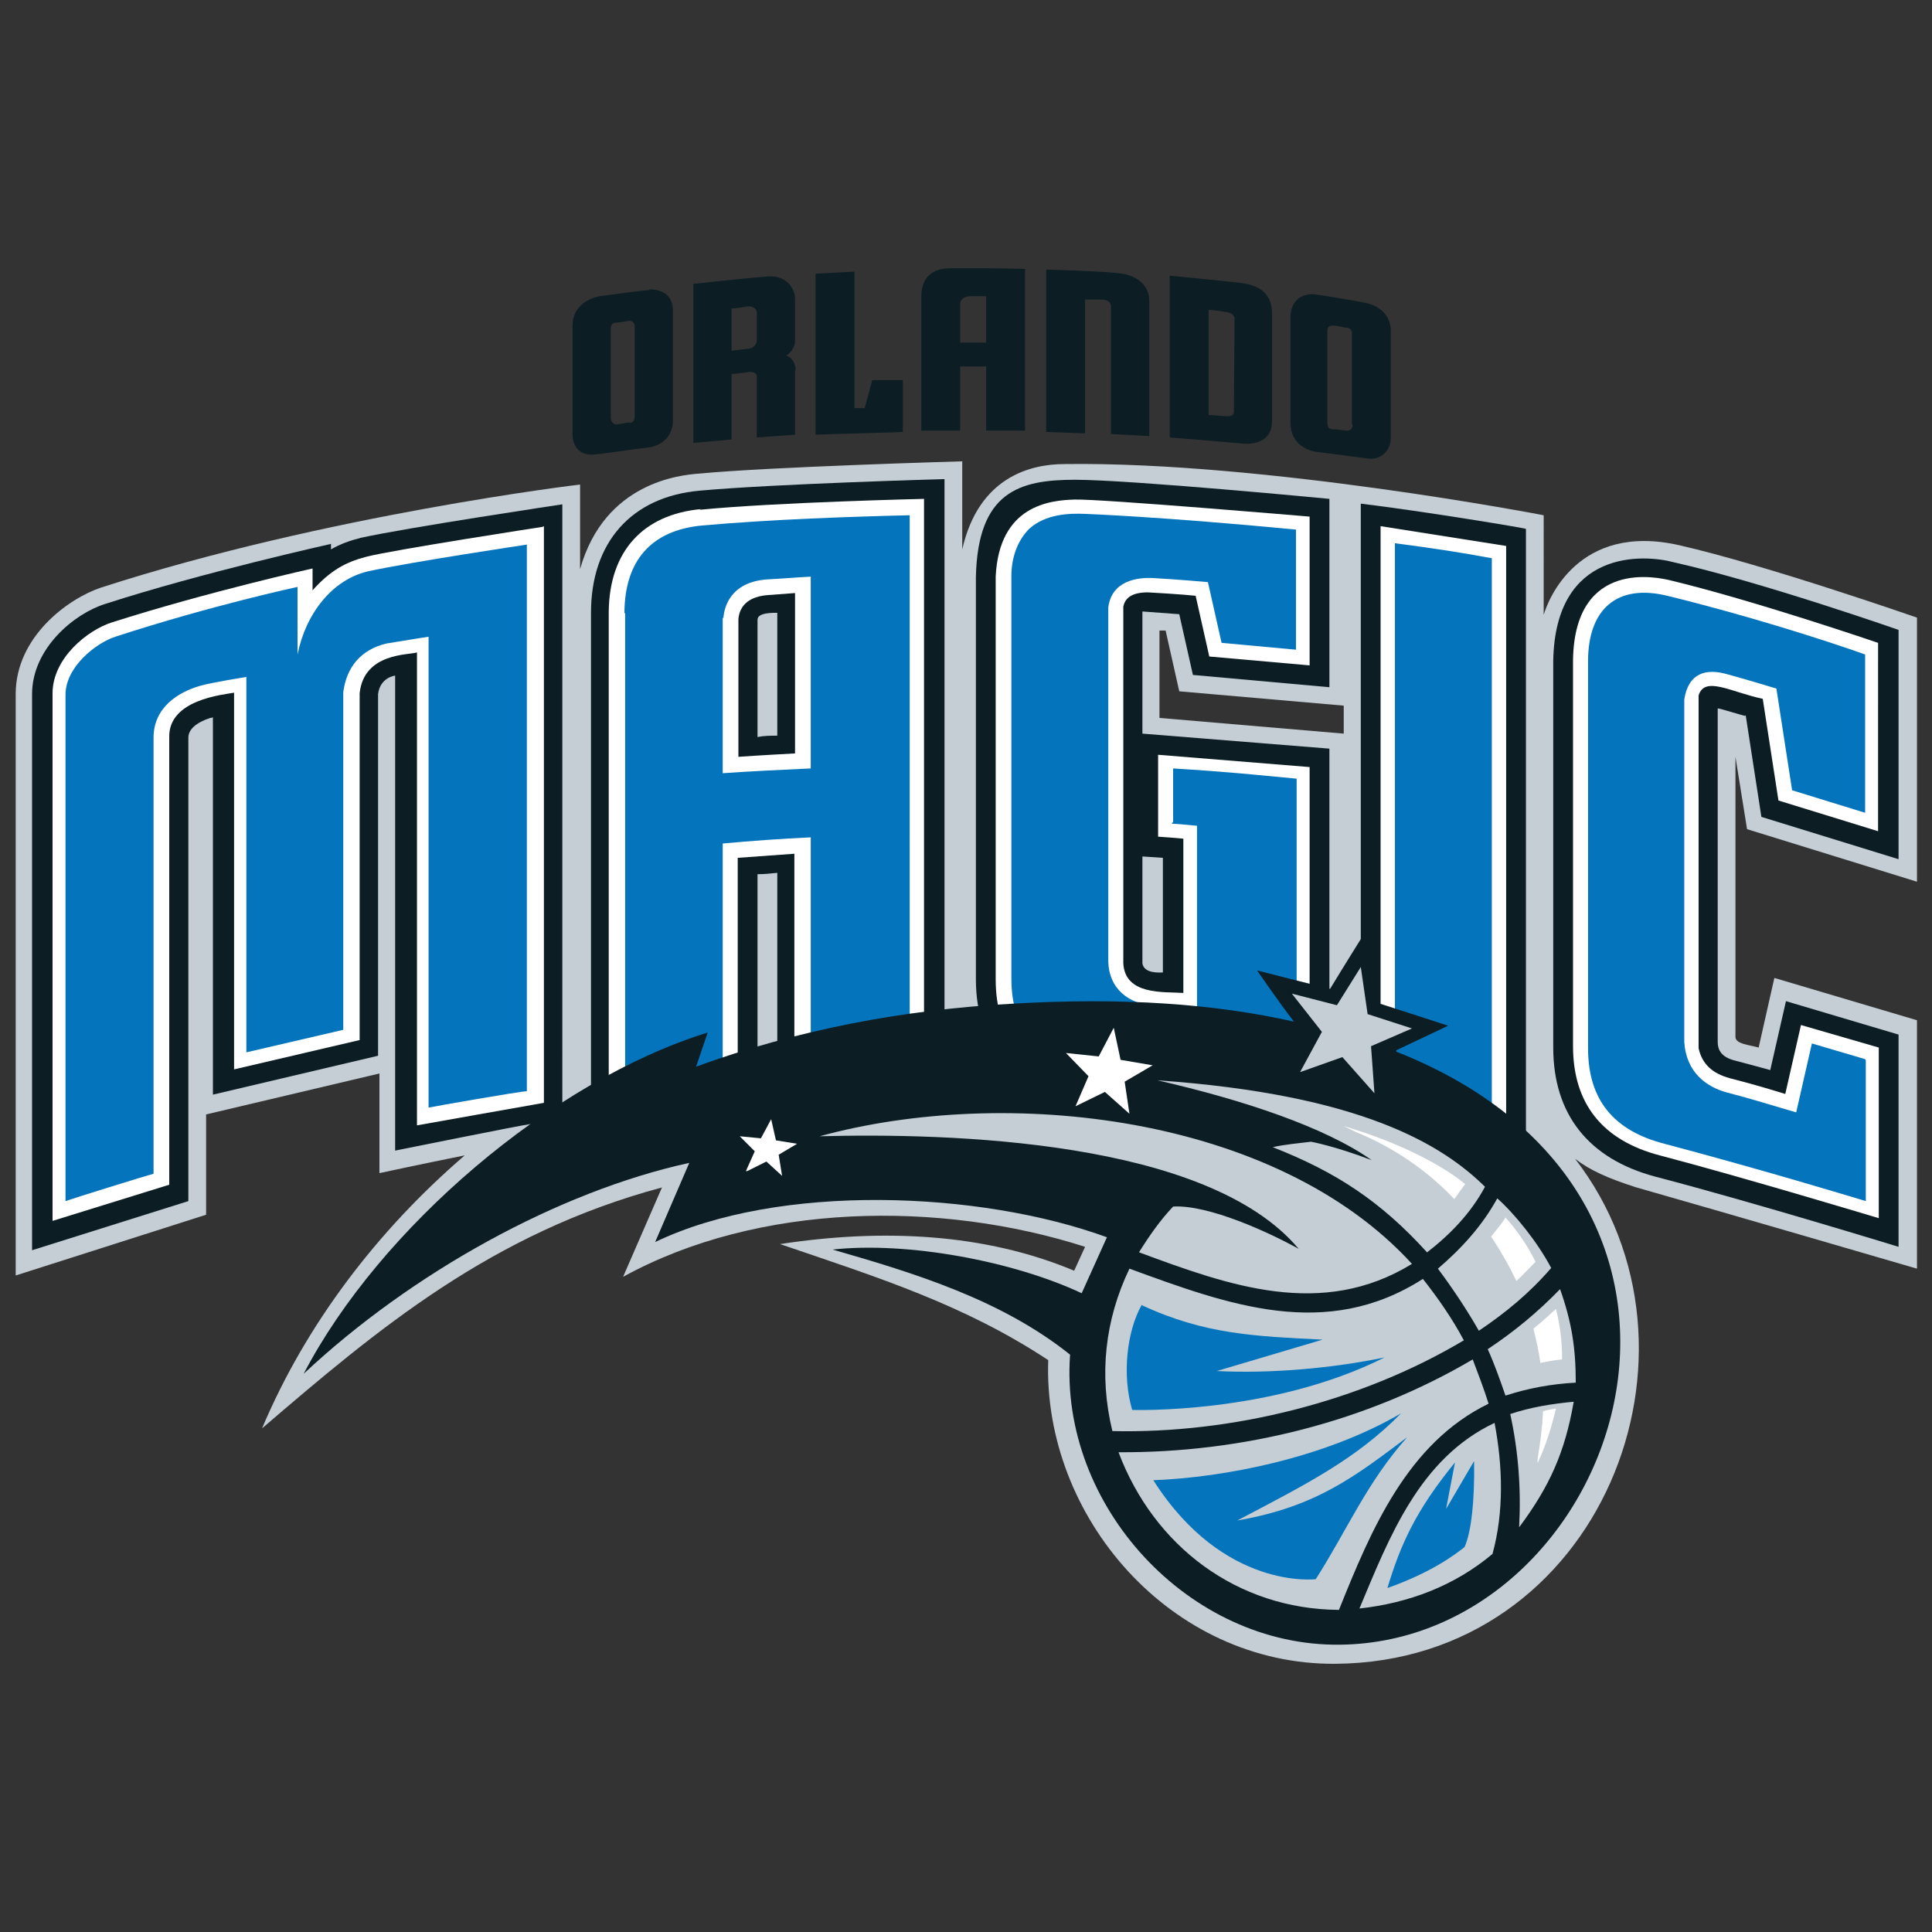 <?xml version="1.0" encoding="utf-8"?>
<!-- Generator: Adobe Illustrator 27.0.0, SVG Export Plug-In . SVG Version: 6.00 Build 0)  -->
<svg version="1.1" id="Layer_1" xmlns="http://www.w3.org/2000/svg" xmlns:xlink="http://www.w3.org/1999/xlink" x="0px" y="0px"
	 viewBox="0 0 283.1 283.1" style="enable-background:new 0 0 283.1 283.1;" xml:space="preserve">
<rect x="0" y="0" width="283.1" height="283.1" fill="#333333" stroke="none"/>
<style type="text/css">
	.st0{fill:#C4CED4;}
	.st1{fill:#0C1E24;}
	.st2{fill:#FFFFFF;}
	.st3{fill:#0474BC;}
</style>
<g id="layer1">
	<g id="g7802">
		<g id="g5403">
			<path id="path5405" class="st0" d="M169.9,92.4h0.9l2,8.9l24.1,2.1v4.1l-27-2.3V92.3V92.4z M280.9,129.2V90.5l0,0
				c-0.3-0.1-22.1-7.7-34.8-10.6c-14.9-3.4-19.3,8.1-19.9,10.2V75.5c0,0-40.9-7.9-70.2-7.5c-5,0-12.6,1.9-15,12.5V67.6
				c0,0-28.1,0.8-38.6,1.8c-2.6,0.2-13.8,1.2-17.4,14V71c0,0-37.1,4.4-70.2,15.1C10,87.7,2.3,93.3,2.3,101.7v85.2l27.9-8.9v-14.7
				l25.4-6v14.6c0,0,6.5-1.4,12.5-2.6c-12.8,11-23.3,24.8-29.7,40C55.3,194.8,72,180.7,97,174l-5.7,13.1
				c19.8-10.9,46.5-11.2,67.7-4.4l-1.6,3.5c-13.1-5.5-28.1-6.2-43.1-3.9c14.7,5,27,8.9,39.3,17c-0.8,22.9,17.9,44.7,42.1,44.5
				c38.9-0.3,56.8-45.9,35.1-74c2.2,1.7,4.9,2.9,9,4.2c13.7,3.9,41.1,11.9,41.1,11.9v-36.4l-20.9-6.2l-2.3,10.2
				c-1.4-0.4-3.3-0.5-3.4-1.5c0-0.5,0-27.4,0-41.1l1.7,10.6L280.9,129.2L280.9,129.2L280.9,129.2z"/>
		</g>
		<g id="g5407">
			<path id="path5409" class="st1" d="M255.8,104.8l2.3,14.9l20.1,6.2l0,0l0,0V92.3c0,0-20-7-32.9-9.9c-4.4-1.2-17.4-2-17.7,14.4
				v56.7c0,9.8,5.2,16.3,14.9,18.9c14.9,3.9,35.7,10.3,35.7,10.3v-31.1l-16.5-4.9l-2.3,10.1c-1.8-0.5-3.3-0.9-5.2-1.4
				c-2-0.5-2.5-1.6-2.5-2.7v-48.9c0.3,0,3.5,1,4,1.1"/>
		</g>
		<g id="g5411">
			<path id="path5413" class="st1" d="M199.4,73.8v90.4l4.5,0.4c1.4,0.2,12.2,2,13.5,2.2l6.2,1.6V77.5
				C223.6,77.4,208.5,74.9,199.4,73.8"/>
		</g>
		<g id="g5415">
			<path id="path5417" class="st1" d="M170.4,125.7v16.8c-0.5,0-2.7,0.2-3-1.3v-15.7L170.4,125.7z M172.8,90l2,8.9l20,1.8V73.1
				c0,0-29.1-2.8-37.3-2.8s-14.2,1.8-14.5,14.2v59c0,10.2,5.9,16.3,16.2,16.7c0,0,21.4,1,29.6,2.3l6,1.1v-53.9l0,0l-27.4-2.2V89.6
				L172.8,90L172.8,90L172.8,90z"/>
		</g>
		<g id="g5419">
			<path id="path5421" class="st1" d="M111,108V90.8c0-1.1,2.5-1,2.9-1v18C112.9,107.8,112,107.8,111,108 M102.5,71.9
				c-10,0.9-15.9,7.6-15.9,17.9v74.1l5.9-1.1c1.3-0.2,12.3-1.3,13.7-1.4h4.8v-33.3c1,0,1.9-0.1,2.9-0.2v33.3l5.5-0.6
				c1.2,0,11.9-0.5,13.8-0.5l5.2,0.3V70.2C138.4,70.2,113.4,70.9,102.5,71.9"/>
		</g>
		<g id="g5423">
			<path id="path5425" class="st1" d="M82.4,73.9c0,0-22.7,3.4-29.5,4.9c-1.6,0.4-3,0.9-4.4,1.7v-0.8c0,0-18.9,4.2-33.1,8.8
				C10.9,89.9,4.7,95,4.7,101.7v81.5l22.9-7.2v-67.9c0-1.2,1.1-2.2,3.2-2.9c0.1,0,0.2,0,0.4-0.1v55.3l24.2-5.7v-53
				c0.3-2.4,2.4-2.7,2.5-2.7v69.6c0,0,18.8-3.8,19.9-3.9l4.6-0.4V73.9L82.4,73.9z"/>
		</g>
		<g id="g5427">
			<path id="path5429" class="st2" d="M263.9,150.2l-2.3,10.1c-3.6-1.1-5.4-1.6-8.1-2.3c-2.6-0.7-4.1-2.1-4.6-4.4v-51.7
				c0.9-2.9,4.7-0.5,9.4,0.5l2.3,14.9l14.6,4.5V94.2c0,0-18.1-6.2-30.6-9.2c-1.4-0.3-13.8-3.3-14.1,11.6v56.7
				c0,8.4,4.3,13.8,12.7,16c12.2,3.2,32.1,9.2,32.1,9.2v-25L263.9,150.2L263.9,150.2z"/>
		</g>
		<g id="g5431">
			<path id="path5433" class="st2" d="M220.7,80l-18.4-2.9v84.4c0,0,14.9,2.2,15.8,2.5l2.6,0.7L220.7,80L220.7,80z"/>
		</g>
		<g id="g5435">
			<path id="path5437" class="st2" d="M168.2,86.8c0.2,0,5.2,0.3,7,0.5l2,8.9l14.7,1.3V75.7c0,0-30.5-2.6-34.4-2.5
				c-3.6,0.1-11.1,0.8-11.6,11.3v59c0,8.7,4.6,13.5,13.4,13.8c0,0,20.2,1,29.1,2.2l3.5,0.6v-47.7l0,0l-22.2-1.8v12
				c0,0,3,0.2,3.7,0.3v22.6c-2.8-0.2-8.6,0.4-8.8-4.4V88.9C164.8,87.9,165.5,86.8,168.2,86.8"/>
		</g>
		<g id="g5439">
			<path id="path5441" class="st2" d="M116.5,110.4c0,0-5.6,0.3-8.3,0.5V90.7c0.2-2.1,1.7-3.3,4.3-3.5c0,0,2.7-0.2,4-0.3
				C116.5,86.9,116.5,110.4,116.5,110.4z M102.7,74.6c-8.5,0.8-13.4,6.2-13.5,15l0,0v71.1l0,0l0,0h0.3l2.9-0.6
				c2.4-0.3,12.6-1.3,13.5-1.3h2.2v-33.1c2.7-0.2,5.5-0.4,8.3-0.6v33.1l2.5-0.2c0.9,0,12.1-0.5,14-0.5h2.5c0,0.1,0-84.4,0-84.4
				s-21.8,0.5-32.9,1.6"/>
		</g>
		<g id="g5443">
			<path id="path5445" class="st2" d="M79.5,77.2L79.5,77.2L79.5,77.2c0,0-22.1,3.4-25.9,4.4c-3,0.8-5.2,2-7.8,4.9v-3.2
				c0,0-15.3,3.4-29.4,7.9c-3.5,1.1-8.7,5.2-8.7,10.4v77.3l17.1-5.3V108c-0.1-5.5,7.9-6.2,9.5-6.5v55.2l18.4-4.3c0,0,0-48,0-50.8
				c0.6-6,7.3-5.6,8.4-6v69.3l9-1.6l0,0l9.6-1.7v-0.3l0,0V77.1L79.5,77.2z"/>
		</g>
		<g id="g5447">
			<path id="path5449" class="st3" d="M273.3,155.2l-7.8-2.3l-2.3,10.1c-5.1-1.5-7-2.1-10.1-2.9c-3-0.8-6-2.9-6.3-7.4v-50.2
				c0.6-3.9,3.2-4.6,6.3-3.7c0,0,3.3,0.9,7.2,2.1l2.3,14.9l10.7,3.3V95.9c-5.9-2.1-17.5-5.8-29-8.6c-7.4-1.8-11.6,2-11.6,9.6v56.7
				c0,7.6,3.8,12.1,11.2,14c15.1,4,29.5,8.4,29.5,8.4v-20.6L273.3,155.2z"/>
		</g>
		<g id="g5451">
			<path id="path5453" class="st3" d="M204.4,159.6c0.9,0,13.4,2.1,14.2,2.4V81.8c-4.3-0.8-8.1-1.4-14.2-2.2v80.1V159.6z"/>
		</g>
		<g id="g5455">
			<path id="path5457" class="st3" d="M171.7,120.7c0.7,0,3.7,0.3,3.7,0.3v26.8c-2.2-0.2-4.4-0.3-6.6-0.5c-3.2-0.2-6.4-2.3-6.4-6.6
				s0-51.7,0-51.7c0.5-3.9,4.2-4.4,6.5-4.3c0,0,3.7,0.2,8.1,0.6l2,8.9l10.9,1V77.6l0,0c-19.8-1.9-30.9-2.3-30.9-2.3
				c-2.3-0.1-5.8,0-8.2,2.2c-1.5,1.5-2.6,3.9-2.6,6.9v59c0,7.6,3.8,11.4,11.4,11.7c0-0.2,26.6,1.6,30.4,2.3v-43.3l0,0
				c-6.4-0.6-10-1-18.1-1.5v7.8L171.7,120.7z"/>
		</g>
		<g id="g5459">
			<path id="path5461" class="st3" d="M106,90.6c0.1-1.6,1-5.3,6.4-5.7c2.1-0.1,4.3-0.3,6.4-0.4v28.1c-4.3,0.2-8.6,0.4-12.9,0.7
				V90.5L106,90.6z M91.6,89.8c0,0,0,67.1,0,68.1c0.9-0.2,13.5-1.4,14.3-1.4v-32.9c4.3-0.4,8.6-0.7,12.9-0.9v33
				c0.9-0.1,13.6-0.6,14.5-0.5V75.5c-8.5,0.2-20.3,0.6-30.4,1.5c-7.6,0.7-11.4,5.3-11.4,12.9"/>
		</g>
		<g id="g5463">
			<path id="path5465" class="st3" d="M54,83.7c-5.3,1.2-9.2,6.2-10.4,12.2V86c0,0-12.6,2.7-26.7,7.3c-2.8,0.9-7.3,4.4-7.3,8.5V176
				c0.8-0.3,12-3.8,12.9-4v-63.9c0-4.5,3.7-6.7,6.8-7.6c1.7-0.5,6.8-1.3,6.8-1.3v55l14.2-3.3v-49.5c0.5-3.7,2.6-6.2,6.3-7.1
				c3.6-0.6,6.2-1,6.2-1v69c0.9-0.2,13.5-2.4,14.4-2.4c0-15.9,0-80.1,0-80.1S60.5,82.3,54,83.7"/>
		</g>
		<g id="g5467">
			<path id="path5469" class="st1" d="M204.6,154.1C260,176,237,240.5,196.4,241c-22.2,0.3-41.2-20.4-39.6-42.5
				c-10-8-22.6-11.9-34.8-15.4c11-1.2,26.5,1.7,36.5,6.4l3.7-8.2c-18.6-6.8-48.1-8-66.2,0.7l5-11.6c-19.2,4.2-40.7,16.1-56.5,30.9
				c11.1-21.3,36.3-42.9,59.2-50l-1.7,5c14.8-5.4,30.2-8.3,45.9-9.2c16.7-1,30.1,0,41.7,2.6c-2.1-2.7-5.4-7.5-5.4-7.5
				s9,2.3,10.7,2.7c0.9-1.5,2.7-4.4,2.7-4.4l2.8-4.5c0,0,1.4,9.4,1.6,11c1.6,0.5,10.2,3.3,10.2,3.3l-7.6,3.6L204.6,154.1z"/>
		</g>
		<g id="g5471">
			<path id="path5473" class="st0" d="M210.7,185.9c2.1,2.8,4.3,6.1,6,9.1c4-2.7,7.4-5.5,10.6-9.2c-2-3.8-5.4-8-7.9-10.2
				C217.2,179.6,214.2,182.9,210.7,185.9 M218,197.7c1,2.2,1.8,4.5,2.6,6.8c3.4-1.1,6.7-1.7,10.3-1.9c0-5.1-0.6-8.9-2.3-13.7
				C225.3,192.3,221.9,195.1,218,197.7 M221.3,207.2c1.2,5.5,1.6,11,1.3,16.6c4.4-5.9,6.7-10.9,8-18.4
				C227.4,205.7,224.3,206.2,221.3,207.2 M219,208.5c-11,5.2-15.4,16.7-19.8,27.2c7.2-0.8,13.9-3.3,19.5-8
				C220.4,221.5,220.2,214.8,219,208.5 M218.1,205.6c-0.7-2.2-1.5-4.3-2.3-6.4c-15.6,9.2-33.9,13.7-51.9,13.6
				c5.2,13.8,17.4,23,32.3,23.1c4.7-11.7,10-24.4,21.9-30.2 M214.5,196.4c-1.7-3.2-3.8-6.2-6-9c-14.2,9.1-28.5,3.8-43-1.5
				c-3.6,7.5-4.5,15.6-2.5,23.8C180.5,210.1,199.4,205.4,214.5,196.4 M206.9,185.2c-19.9-21.8-59.4-26.2-86.8-18.7
				c19-0.5,56.8,0.5,70.2,16.5c-4.3-2.4-13.2-6.5-18.4-6.2c-1.9,2-3.5,4.3-5,6.7C180.1,188.4,193.7,193.3,206.9,185.2 M209,183.6
				c3.5-2.7,6.5-5.8,8.6-9.7c-6.2-6.1-18-13.5-48-15.6c12.7,2.9,24.6,6.9,31.4,11.7c-5.5-2.1-8.9-2.7-8.9-2.7
				c-1.6,0.2-3.9,0.4-5.6,0.8c9.2,3.6,15.8,7.9,22.6,15.4"/>
		</g>
		<g id="g5475">
			<path id="path5477" class="st0" d="M190.5,157.1l6.2-2.2l4.7,5.3l-0.5-6.9l6-2.6l-6.5-2.1l-1-6.9l-3.5,5.6l-6.6-1.7l4.4,5.6
				L190.5,157.1L190.5,157.1z"/>
		</g>
		<g id="g5479">
			<path id="path5481" class="st3" d="M167.2,191.2c9.4,4.4,16.9,4.6,26.6,5.1l-15.5,4.6c7.8,0.4,17-0.4,24.6-2
				c-16.7,8.4-37,7.7-37,7.7c-1.5-5.1-0.8-11.5,1.4-15.4 M169,216.9c10.3-0.4,25-3.2,36.3-9.8c-6.5,6.6-13.5,10.2-24,15.7
				c11.6-2,17.3-6.5,24.9-12.2c-5.9,6.6-8.8,13.6-13.4,20.8C192.8,231.4,179.3,233.1,169,216.9 M203.3,232.7c6.5-2.3,9.9-4.9,11.3-6
				c1-2.2,1.5-6.9,1.4-12.6l-4.1,7l1.3-6.8C207.4,221.4,205.2,226.4,203.3,232.7"/>
		</g>
		<g id="g5483">
			<path id="path5485" class="st2" d="M157.6,162.1l4.3-2.1l3.6,3.2l-0.7-4.7l4.1-2.4l-4.7-0.8l-1-4.7l-2.2,4.2l-4.8-0.5l3.3,3.4
				L157.6,162.1L157.6,162.1z"/>
		</g>
		<g id="g5487">
			<path id="path5489" class="st2" d="M109.5,171.6l2.8-1.4l2.3,2.1l-0.5-3.1l2.7-1.6l-3.1-0.5L113,164l-1.5,2.8l-3.1-0.3l2.2,2.2
				l-1.3,2.9L109.5,171.6z"/>
		</g>
		<g id="g5491">
			<path id="path5493" class="st2" d="M198.5,165.8c-0.5-0.3-1.1-0.5-1.6-0.8c8.7,2.6,14.6,5.9,17.8,8.5c-0.5,0.7-1.1,1.5-1.6,2.2
				C209.1,171.5,204.2,168.1,198.5,165.8 M225.3,214.4v-0.6c0.4-2.3,0.7-4.7,0.8-7c0.6-0.2,1.2-0.3,1.9-0.4
				C227.3,209.3,226.5,211.9,225.3,214.4 M228.9,199.2c-1.1,0.1-2.2,0.3-3.2,0.5c-0.2-1.7-0.6-3.3-1-5c1.1-0.9,2.2-1.9,3.3-2.9
				C228.6,194.2,228.9,196.5,228.9,199.2 M225,184.9c-1,1-1.9,2-2.8,2.8c-1.1-2.3-2.3-4.4-3.7-6.5c0.7-0.9,1.5-1.8,2.1-2.8
				C222.4,180.4,224,182.8,225,184.9"/>
		</g>
		<g id="g5495">
			<path id="path5497" class="st1" d="M198.2,62.2c0,0.6-0.3,0.9-0.8,0.9c-0.4,0-1.4-0.2-2.1-0.2c-0.5,0-0.8-0.2-0.8-1.1V48.6
				c0-0.7,0.3-0.9,0.8-0.9s1.3,0.2,1.8,0.3c0.5,0,1,0.2,1,0.8v13.4H198.2z M199.7,44.3c-1.5-0.3-7-1.2-7.3-1.2
				c-2.9,0-3.3,2.4-3.3,3.2V62c0,3.3,2.9,4.1,3.7,4.2c1.7,0.2,6.2,0.8,7.7,1c1.6,0.2,3.3-0.9,3.3-3.1V48.5
				C203.8,47.7,203.6,45,199.7,44.3"/>
		</g>
		<g id="g5499">
			<path id="path5501" class="st1" d="M163.6,40c-3-0.3-10.3-0.5-10.3-0.5v23.8l5.7,0.2V43.9c0,0,1.1,0,2.3,0s1.5,0.5,1.5,1.1v18.6
				l5.6,0.3c0,0,0-18.5,0-19.9S167.5,40.3,163.6,40"/>
		</g>
		<g id="g5503">
			<path id="path5505" class="st1" d="M144.5,50.2h-3.8v-5.7c0-0.5,0.4-1.1,1.6-1.1h2.2V50.2z M139.4,39.3c-2.8,0-4.4,1.3-4.4,4.2
				s0,19.6,0,19.6h5.7v-9.4h3.8v9.4h5.7V39.4c0,0-4.5-0.1-6-0.1h-4.7H139.4z"/>
		</g>
		<g id="g5507">
			<path id="path5509" class="st1" d="M132.3,55.7h-4.5c0,0.1-1.1,4.1-1.1,4.1h-1.5v-20l-5.7,0.3v23.6c0,0,2.3-0.1,6.4-0.2
				c4.1-0.1,6.4-0.2,6.4-0.2L132.3,55.7L132.3,55.7z"/>
		</g>
		<g id="g5511">
			<path id="path5513" class="st1" d="M109.7,51.1c-1.1,0.1-2.5,0.3-2.5,0.3v-6.2c0.6,0,1.8-0.2,2.4-0.3c1.2,0,1.3,0.7,1.3,1
				s0,3.9,0,4l0,0C110.9,49.9,110.9,50.9,109.7,51.1 M116.6,54.3L116.6,54.3c0-0.8-0.4-1.9-1.4-2.2c0.6-0.3,1.3-1.2,1.3-2.2v-6.1
				c0-1.5-1.2-3.4-3.8-3.3c-3,0.2-11.1,1.1-11.1,1.1v23.3l5.6-0.5v-9.6c0.7,0,2.5-0.3,2.7-0.3c0.8,0,1,0.4,1,0.7v8.9l5.6-0.4l0,0
				v-9.5L116.6,54.3z"/>
		</g>
		<g id="g5515">
			<path id="path5517" class="st1" d="M92.4,61.9c-0.4,0-1.4,0.2-2.1,0.3c-0.5,0-0.8-0.6-0.8-0.9s0-13.2,0-13.2
				c0-0.3,0.1-0.7,0.6-0.8c0.5,0,1.6-0.2,2.1-0.3c0.5,0,0.8,0.4,0.8,0.7c0,0.6,0,13,0,13.4s-0.2,0.8-0.7,0.9 M95.2,42.5
				c-0.7,0-5.8,0.7-7.3,0.9c-1.2,0.2-4,1.2-4,4.3v16c0,1.4,0.8,3.1,3.1,2.9c0.7,0,5.9-0.8,7.8-1c2.9-0.3,3.9-2.5,3.8-4.1v-16
				c0-3.1-2.9-3.1-3.5-3.1"/>
		</g>
		<g id="g5519">
			<path id="path5521" class="st1" d="M180.8,60.4c0,0.5-0.5,0.6-1.1,0.6l-2.6-0.2V45.4c0,0,1.4,0.1,2.4,0.3
				c0.9,0.1,1.3,0.4,1.4,0.9L180.8,60.4L180.8,60.4z M182.1,41.5c-1.3-0.2-10.7-1.1-10.7-1.1v23.7c0,0,8.7,0.7,10.7,0.9
				c2,0.2,4.3-0.5,4.3-3.3V46C186.4,42.6,184,41.8,182.1,41.5"/>
		</g>
	</g>
</g>
</svg>
